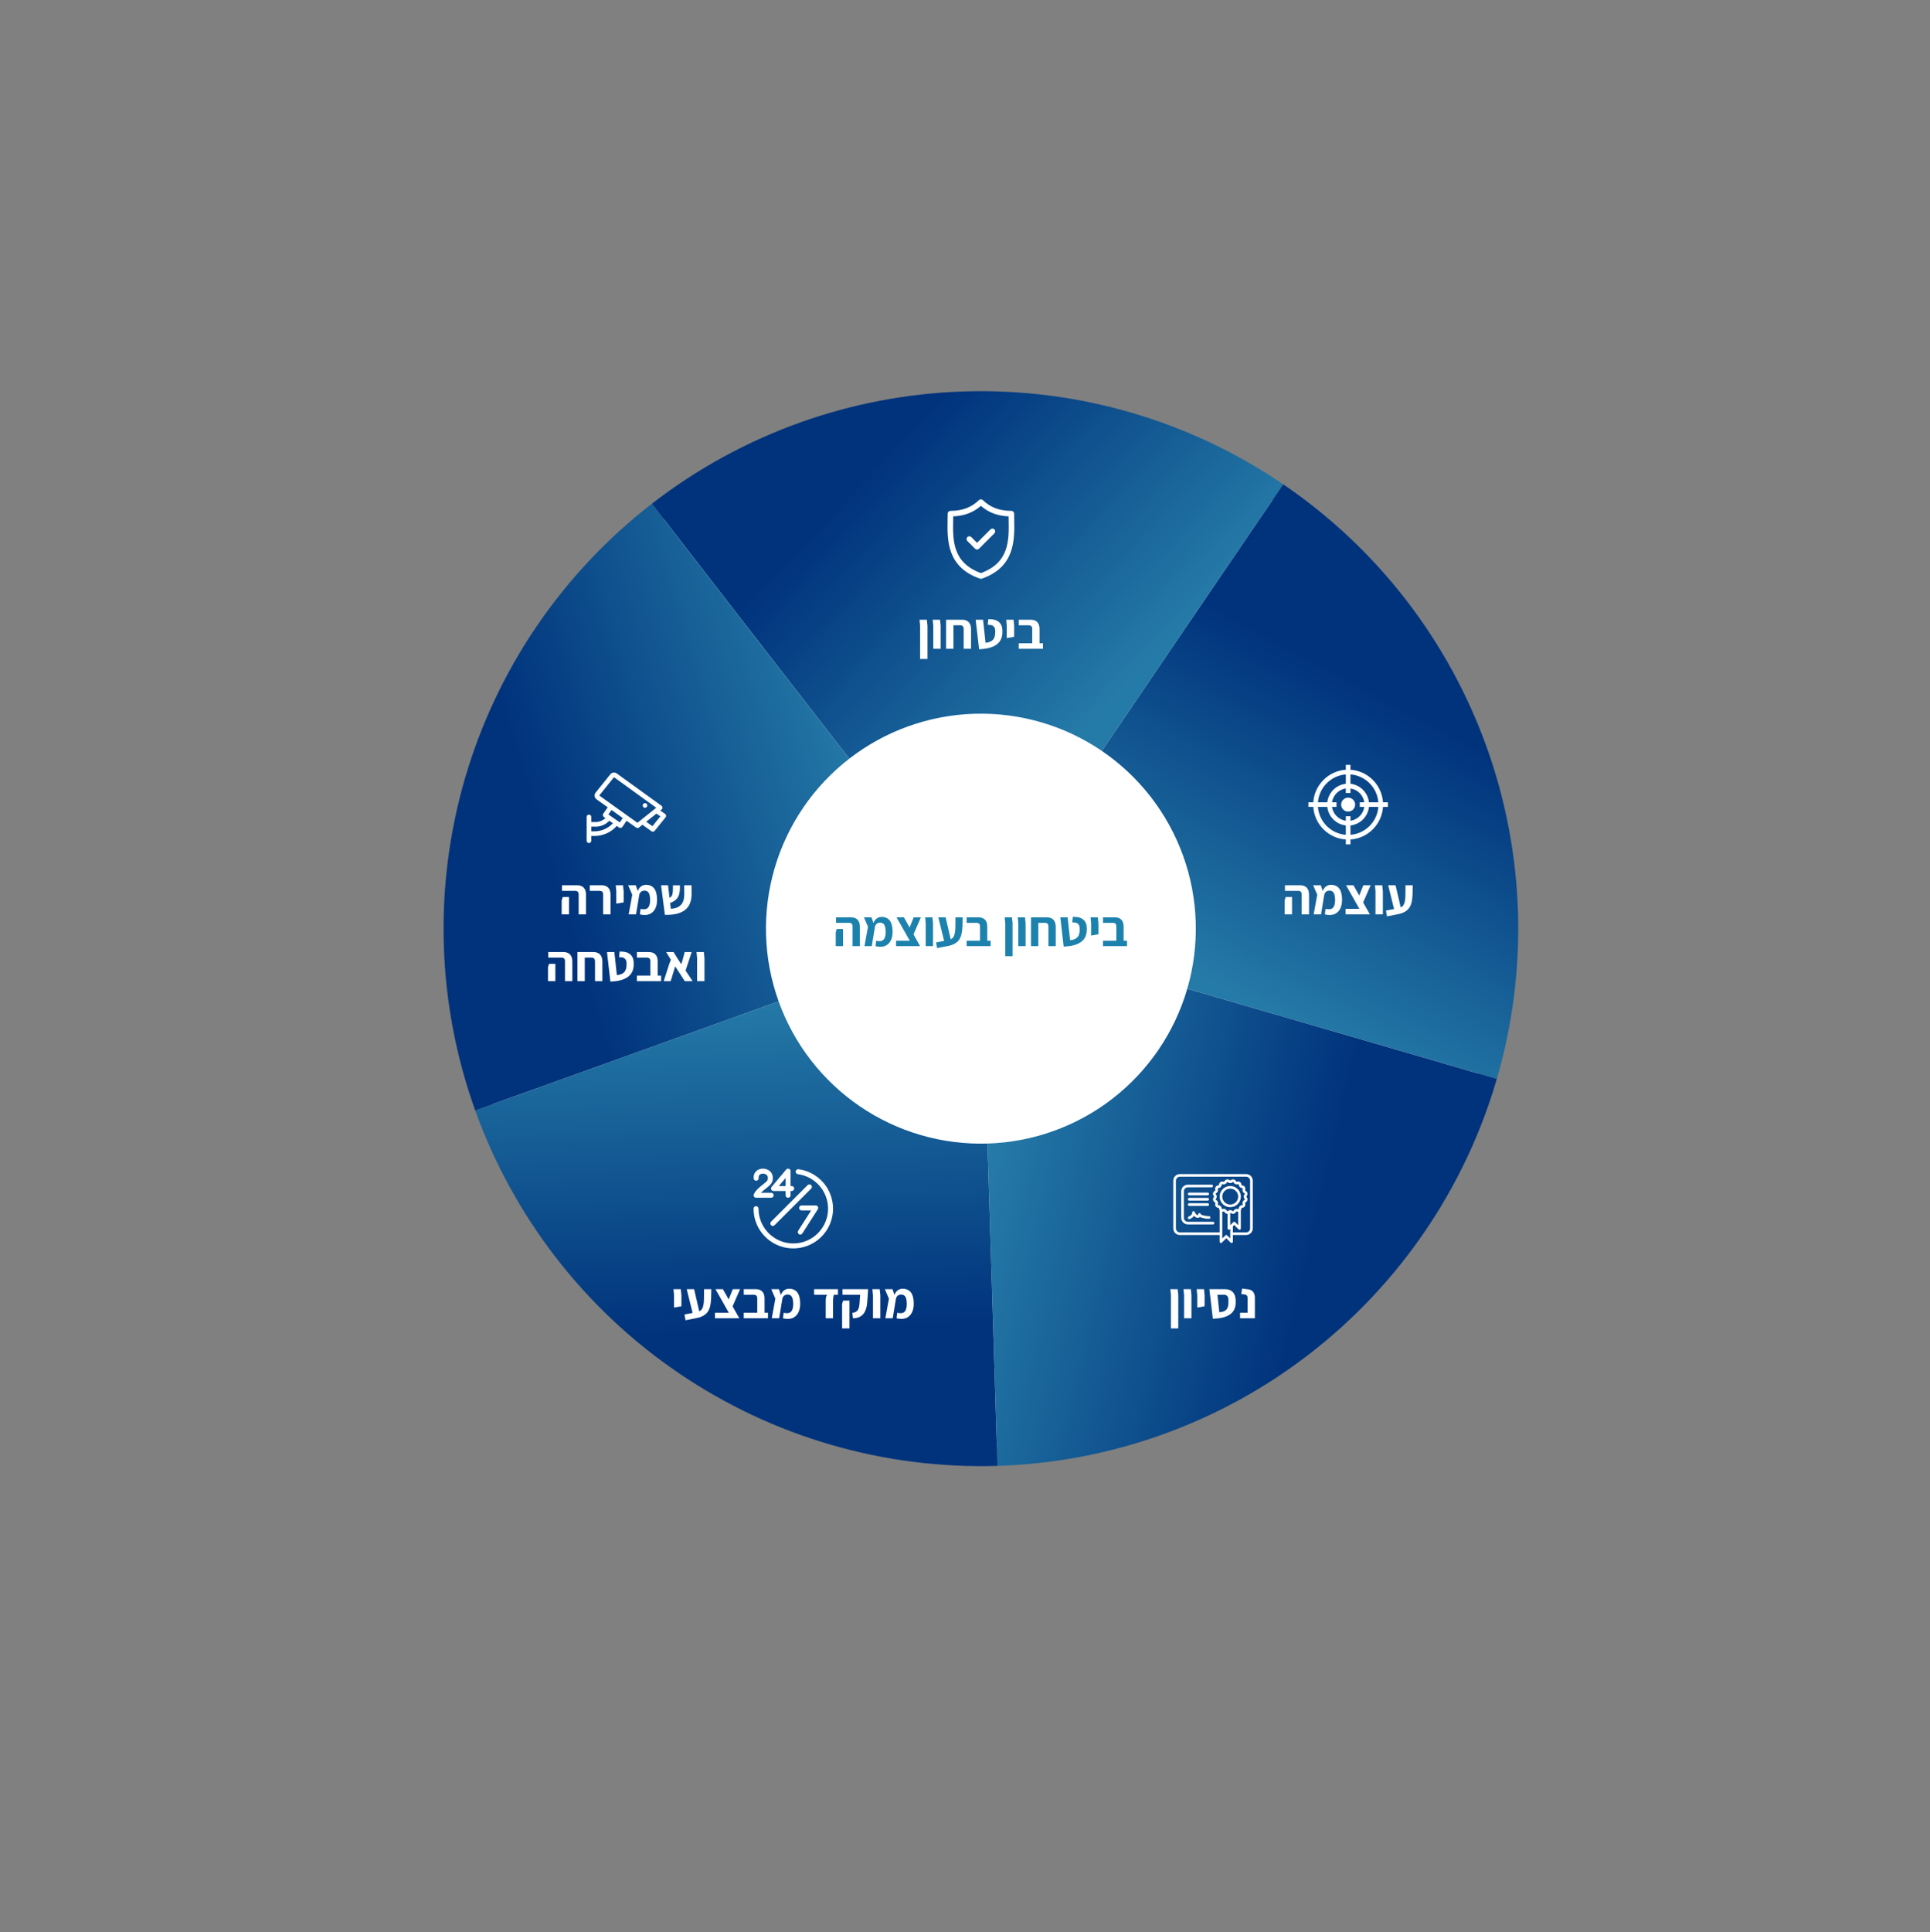 <svg xmlns="http://www.w3.org/2000/svg" width="1214" height="1215" viewBox="0 0 1214 1215" fill="none"><rect x="0" y="0" width="1214" height="1215" fill="#808080" stroke="none"/><path d="M874.724 384.365C984.98 526.702 958.973 731.469 816.635 841.724C674.298 951.98 469.531 925.972 359.276 783.635C249.02 641.298 275.028 436.531 417.365 326.276C559.702 216.02 764.469 242.028 874.724 384.365Z" fill="white"></path><path d="M807.171 304.574C748.162 264.414 677.954 243.965 606.609 246.16C535.264 248.354 466.446 273.078 410.016 316.789L534.206 477.116C556.778 459.631 584.306 449.742 612.844 448.864C641.382 447.986 669.465 456.165 693.069 472.23L807.171 304.574Z" fill="url(#paint0_linear_776_578)"></path><path d="M941.516 678.516C961.476 609.985 959.228 536.894 935.094 469.719C910.96 402.545 866.18 344.734 807.171 304.574L693.068 472.23C716.672 488.294 734.584 511.418 744.237 538.288C753.891 565.158 754.79 594.394 746.806 621.807L941.516 678.516Z" fill="url(#paint1_linear_776_578)"></path><path d="M627.39 921.84C698.735 919.646 767.554 894.922 823.984 851.211C880.413 807.5 921.556 747.047 941.516 678.516L746.806 621.806C738.822 649.219 722.365 673.4 699.793 690.884C677.221 708.369 649.694 718.258 621.156 719.136L627.39 921.84Z" fill="url(#paint2_linear_776_578)"></path><path d="M298.905 698.281C323.039 765.456 367.819 823.266 426.828 863.426C485.838 903.586 556.046 924.035 627.391 921.84L621.156 719.136C592.618 720.014 564.535 711.834 540.931 695.77C517.328 679.706 499.415 656.582 489.762 629.712L298.905 698.281Z" fill="url(#paint3_linear_776_578)"></path><path d="M410.016 316.789C353.586 360.5 312.443 420.953 292.484 489.484C272.524 558.015 274.772 631.106 298.906 698.281L489.762 629.712C480.109 602.842 479.209 573.606 487.193 546.194C495.177 518.781 511.634 494.6 534.206 477.116L410.016 316.789Z" fill="url(#paint4_linear_776_578)"></path><path d="M649.289 408V395.52C649.289 394.688 649.097 394.101 648.713 393.76C648.329 393.397 647.796 393.216 647.113 393.216H640.809V389.728H648.393C649.46 389.728 650.409 389.931 651.241 390.336C652.073 390.741 652.724 391.381 653.193 392.256C653.662 393.131 653.897 394.293 653.897 395.744V408H649.289ZM640.809 408V404.544H656.041V408H640.809Z" fill="white"></path><path d="M633.264 401.28V398.464V393.472L632.912 389.728H637.52L637.904 393.472V398.464L637.872 400.48L633.264 401.28Z" fill="white"></path><path d="M615.861 408.32L613.717 389.728H618.357L619.925 404.224C621.077 404.117 622.048 403.893 622.837 403.552C623.627 403.189 624.256 402.731 624.725 402.176C625.195 401.6 625.525 400.928 625.717 400.16C625.931 399.392 626.027 398.539 626.005 397.6V396.576C626.005 395.979 625.899 395.424 625.685 394.912C625.472 394.4 625.131 393.973 624.661 393.632C624.192 393.269 623.595 393.067 622.869 393.024L621.301 392.928L621.653 389.376L623.605 389.472C624.864 389.536 625.995 389.813 626.997 390.304C628.021 390.795 628.843 391.52 629.461 392.48C630.101 393.419 630.443 394.624 630.485 396.096L630.517 396.992C630.581 398.933 630.283 400.608 629.621 402.016C628.981 403.403 628.011 404.544 626.709 405.44C625.429 406.336 623.872 407.019 622.037 407.488C620.203 407.936 618.144 408.213 615.861 408.32Z" fill="white"></path><path d="M606.174 408V395.68C606.174 394.037 605.459 393.216 604.03 393.216H595.102V389.728H605.278C606.366 389.728 607.326 389.941 608.158 390.368C608.99 390.795 609.641 391.467 610.11 392.384C610.579 393.28 610.814 394.453 610.814 395.904V408H606.174ZM595.102 408V391.808H599.742V408H595.102Z" fill="white"></path><path d="M587.045 408V393.472L586.693 389.728H591.301L591.685 393.472V408H587.045Z" fill="white"></path><path d="M578.764 414.4V393.472L578.412 389.728H583.02L583.404 393.472V414.4H578.764Z" fill="white"></path><path d="M872.426 576.248L871.786 572.632L879.242 571.224C880.287 571.032 881.119 570.712 881.738 570.264C882.378 569.795 882.858 569.187 883.178 568.44C883.498 567.672 883.722 566.744 883.85 565.656C883.978 564.547 884.042 563.256 884.042 561.784C884.063 560.312 884.074 558.627 884.074 556.728H888.65C888.65 558.819 888.607 560.728 888.522 562.456C888.458 564.163 888.277 565.709 887.978 567.096C887.701 568.461 887.231 569.667 886.57 570.712C885.909 571.736 884.991 572.6 883.818 573.304C882.645 574.008 881.141 574.541 879.306 574.904L872.426 576.248ZM877.002 572.12L873.194 556.728H877.834L881.418 572.12H877.002Z" fill="white"></path><path d="M865.201 575V560.472L864.849 556.728H869.457L869.841 560.472V575H865.201Z" fill="white"></path><path d="M857.022 575L846.686 556.728H851.358L861.662 575H857.022ZM846.366 575V571.544H859.166L860.478 575H846.366ZM857.31 567.832L854.686 563.896L857.566 556.728H862.142L857.31 567.832Z" fill="white"></path><path d="M833.355 575.032L833.771 571.576C835.349 571.917 836.576 571.907 837.451 571.544C838.325 571.16 838.933 570.467 839.275 569.464C839.637 568.461 839.808 567.213 839.787 565.72C839.765 564.376 839.616 563.288 839.339 562.456C839.061 561.624 838.667 561.027 838.155 560.664C837.643 560.28 836.992 560.088 836.203 560.088C835.627 560.088 835.104 560.205 834.635 560.44C834.165 560.675 833.781 561.016 833.483 561.464C833.184 561.912 832.992 562.445 832.907 563.064L831.851 561.08C832.277 559.459 832.971 558.285 833.931 557.56C834.912 556.813 835.989 556.44 837.163 556.44C838.293 556.44 839.285 556.632 840.139 557.016C841.013 557.379 841.749 557.944 842.347 558.712C842.944 559.48 843.392 560.451 843.691 561.624C844.011 562.797 844.171 564.163 844.171 565.72C844.192 568.067 843.776 570.029 842.923 571.608C842.091 573.187 840.864 574.296 839.243 574.936C837.621 575.555 835.659 575.587 833.355 575.032ZM826.315 575L828.555 562.68L825.995 556.728H830.795L832.939 562.904L830.955 575H826.315Z" fill="white"></path><path d="M818.755 575V562.52C818.755 561.688 818.563 561.101 818.179 560.76C817.816 560.397 817.294 560.216 816.611 560.216H808.259V556.728H817.859C818.926 556.728 819.875 556.931 820.707 557.336C821.539 557.741 822.19 558.381 822.659 559.256C823.15 560.131 823.395 561.293 823.395 562.744V575H818.755ZM808.067 575V566.264L808.707 564.12H812.707V566.264V575H808.067Z" fill="white"></path><path d="M780.028 829V825.544H784.732V816.296C784.732 815.485 784.572 814.93 784.252 814.632C783.954 814.312 783.527 814.12 782.972 814.056L780.732 813.768L781.308 810.344L785.308 810.856C786.631 811.026 787.634 811.592 788.316 812.552C788.999 813.49 789.34 814.696 789.34 816.168V829H780.028Z" fill="white"></path><path d="M762.893 829.32L761.133 814.216L765.549 812.136L766.957 825.224C767.875 825.138 768.664 825 769.325 824.808C770.008 824.594 770.573 824.306 771.021 823.944C771.469 823.56 771.811 823.112 772.045 822.6C772.301 822.066 772.483 821.448 772.589 820.744C772.696 820.04 772.728 819.24 772.685 818.344V817.384C772.685 816.722 772.579 816.168 772.365 815.72C772.173 815.25 771.885 814.888 771.501 814.632C771.139 814.354 770.701 814.216 770.189 814.216H761.133L760.717 810.728H770.541C772.653 810.728 774.275 811.325 775.405 812.52C776.557 813.714 777.165 815.336 777.229 817.384L777.261 818.44C777.325 820.424 777.027 822.098 776.365 823.464C775.725 824.808 774.765 825.896 773.485 826.728C772.227 827.56 770.701 828.189 768.909 828.616C767.117 829.021 765.112 829.256 762.893 829.32Z" fill="white"></path><path d="M753.076 822.28V819.464V814.472L752.724 810.728H757.332L757.716 814.472V819.464L757.684 821.48L753.076 822.28Z" fill="white"></path><path d="M744.795 829V814.472L744.443 810.728H749.051L749.435 814.472V829H744.795Z" fill="white"></path><path d="M736.514 835.4V814.472L736.162 810.728H740.77L741.154 814.472V835.4H736.514Z" fill="white"></path><path d="M563.949 829.032L564.365 825.576C565.944 825.917 567.17 825.907 568.045 825.544C568.92 825.16 569.528 824.467 569.869 823.464C570.232 822.461 570.402 821.213 570.381 819.72C570.36 818.376 570.21 817.288 569.933 816.456C569.656 815.624 569.261 815.027 568.749 814.664C568.237 814.28 567.586 814.088 566.797 814.088C566.221 814.088 565.698 814.205 565.229 814.44C564.76 814.675 564.376 815.016 564.077 815.464C563.778 815.912 563.586 816.445 563.501 817.064L562.445 815.08C562.872 813.459 563.565 812.285 564.525 811.56C565.506 810.813 566.584 810.44 567.757 810.44C568.888 810.44 569.88 810.632 570.733 811.016C571.608 811.379 572.344 811.944 572.941 812.712C573.538 813.48 573.986 814.451 574.285 815.624C574.605 816.797 574.765 818.163 574.765 819.72C574.786 822.067 574.37 824.029 573.517 825.608C572.685 827.187 571.458 828.296 569.837 828.936C568.216 829.555 566.253 829.587 563.949 829.032ZM556.909 829L559.149 816.68L556.589 810.728H561.389L563.533 816.904L561.549 829H556.909Z" fill="white"></path><path d="M549.107 829V814.472L548.755 810.728H553.363L553.747 814.472V829H549.107Z" fill="white"></path><path d="M536.504 829.032L536.152 825.576C536.835 825.512 537.443 825.373 537.976 825.16C538.51 824.925 538.958 824.595 539.32 824.168C539.704 823.72 540.003 823.133 540.216 822.408C540.43 821.683 540.579 820.797 540.664 819.752L541.048 814.216H529.944V810.728H546.04L545.88 813.736L545.528 818.536C545.464 819.987 545.251 821.341 544.888 822.6C544.547 823.859 544.035 824.968 543.352 825.928C542.67 826.888 541.763 827.645 540.632 828.2C539.523 828.733 538.147 829.011 536.504 829.032ZM529.688 835.4V820.072L530.328 817.896H534.328V820.04V835.4H529.688Z" fill="white"></path><path d="M519.385 829V817.96C519.385 817.107 519.46 816.36 519.609 815.72C519.78 815.08 520.004 814.579 520.281 814.216H512.089V810.728H527.097V814.216H524.601C524.366 814.749 524.206 815.368 524.121 816.072C524.036 816.755 523.993 817.384 523.993 817.96V829H519.385Z" fill="white"></path><path d="M492.511 829.032L492.927 825.576C494.506 825.917 495.733 825.907 496.607 825.544C497.482 825.16 498.09 824.467 498.431 823.464C498.794 822.461 498.965 821.213 498.943 819.72C498.922 818.376 498.773 817.288 498.495 816.456C498.218 815.624 497.823 815.027 497.311 814.664C496.799 814.28 496.149 814.088 495.359 814.088C494.783 814.088 494.261 814.205 493.791 814.44C493.322 814.675 492.938 815.016 492.639 815.464C492.341 815.912 492.149 816.445 492.063 817.064L491.007 815.08C491.434 813.459 492.127 812.285 493.087 811.56C494.069 810.813 495.146 810.44 496.319 810.44C497.45 810.44 498.442 810.632 499.295 811.016C500.17 811.379 500.906 811.944 501.503 812.712C502.101 813.48 502.549 814.451 502.847 815.624C503.167 816.797 503.327 818.163 503.327 819.72C503.349 822.067 502.933 824.029 502.079 825.608C501.247 827.187 500.021 828.296 498.399 828.936C496.778 829.555 494.815 829.587 492.511 829.032ZM485.471 829L487.711 816.68L485.151 810.728H489.951L492.095 816.904L490.111 829H485.471Z" fill="white"></path><path d="M476.32 829V816.52C476.32 815.688 476.128 815.101 475.744 814.76C475.36 814.397 474.827 814.216 474.144 814.216H467.84V810.728H475.424C476.491 810.728 477.44 810.931 478.272 811.336C479.104 811.741 479.755 812.381 480.224 813.256C480.694 814.131 480.928 815.293 480.928 816.744V829H476.32ZM467.84 829V825.544H483.072V829H467.84Z" fill="white"></path><path d="M460.397 829L450.061 810.728H454.733L465.037 829H460.397ZM449.741 829V825.544H462.541L463.853 829H449.741ZM460.685 821.832L458.061 817.896L460.941 810.728H465.517L460.685 821.832Z" fill="white"></path><path d="M431.207 830.248L430.567 826.632L438.023 825.224C439.069 825.032 439.901 824.712 440.519 824.264C441.159 823.795 441.639 823.187 441.959 822.44C442.279 821.672 442.503 820.744 442.631 819.656C442.759 818.547 442.823 817.256 442.823 815.784C442.845 814.312 442.855 812.627 442.855 810.728H447.431C447.431 812.819 447.389 814.728 447.303 816.456C447.239 818.163 447.058 819.709 446.759 821.096C446.482 822.461 446.013 823.667 445.351 824.712C444.69 825.736 443.773 826.6 442.599 827.304C441.426 828.008 439.922 828.541 438.087 828.904L431.207 830.248ZM435.783 826.12L431.975 810.728H436.615L440.199 826.12H435.783Z" fill="white"></path><path d="M423.982 822.28V819.464V814.472L423.63 810.728H428.238L428.622 814.472V819.464L428.59 821.48L423.982 822.28Z" fill="white"></path><path d="M438.482 617V602.472L438.13 598.728H442.738L443.122 602.472V617H438.482Z" fill="white"></path><path d="M435.66 617H430.732L424.716 607.688L421.868 617H417.484L421.036 606.024L421.996 603.56L419.052 598.728H423.692L426.252 602.888L428.556 606.376L429.42 603.464L430.7 598.728H435.084L431.244 610.376L435.66 617Z" fill="white"></path><path d="M409.101 617V604.52C409.101 603.688 408.909 603.101 408.525 602.76C408.141 602.397 407.608 602.216 406.925 602.216H400.621V598.728H408.205C409.272 598.728 410.221 598.931 411.053 599.336C411.885 599.741 412.536 600.381 413.005 601.256C413.474 602.131 413.709 603.293 413.709 604.744V617H409.101ZM400.621 617V613.544H415.853V617H400.621Z" fill="white"></path><path d="M383.955 617.32L381.811 598.728H386.451L388.019 613.224C389.171 613.117 390.142 612.893 390.931 612.552C391.72 612.189 392.35 611.731 392.819 611.176C393.288 610.6 393.619 609.928 393.811 609.16C394.024 608.392 394.12 607.539 394.099 606.6V605.576C394.099 604.979 393.992 604.424 393.779 603.912C393.566 603.4 393.224 602.973 392.755 602.632C392.286 602.269 391.688 602.067 390.963 602.024L389.395 601.928L389.747 598.376L391.699 598.472C392.958 598.536 394.088 598.813 395.091 599.304C396.115 599.795 396.936 600.52 397.555 601.48C398.195 602.419 398.536 603.624 398.579 605.096L398.611 605.992C398.675 607.933 398.376 609.608 397.715 611.016C397.075 612.403 396.104 613.544 394.803 614.44C393.523 615.336 391.966 616.019 390.131 616.488C388.296 616.936 386.238 617.213 383.955 617.32Z" fill="white"></path><path d="M374.268 617V604.68C374.268 603.037 373.553 602.216 372.124 602.216H363.196V598.728H373.372C374.46 598.728 375.42 598.941 376.252 599.368C377.084 599.795 377.734 600.467 378.204 601.384C378.673 602.28 378.908 603.453 378.908 604.904V617H374.268ZM363.196 617V600.808H367.836V617H363.196Z" fill="white"></path><path d="M355.38 617V604.52C355.38 603.688 355.188 603.101 354.804 602.76C354.441 602.397 353.919 602.216 353.236 602.216H344.884V598.728H354.484C355.551 598.728 356.5 598.931 357.332 599.336C358.164 599.741 358.815 600.381 359.284 601.256C359.775 602.131 360.02 603.293 360.02 604.744V617H355.38ZM344.692 617V608.264L345.332 606.12H349.332V608.264V617H344.692Z" fill="white"></path><path d="M418.227 575.32L415.827 556.728H420.211L421.971 571.512C423.571 571.405 424.915 571.117 426.003 570.648C427.091 570.157 427.955 569.517 428.595 568.728C429.256 567.939 429.725 567 430.003 565.912C430.28 564.824 430.419 563.629 430.419 562.328L430.355 556.728H434.995L435.027 562.104C435.048 565.048 434.472 567.523 433.299 569.528C432.125 571.512 430.301 572.995 427.827 573.976C425.352 574.957 422.152 575.405 418.227 575.32ZM420.883 568.024L419.795 565.144C420.776 564.888 421.512 564.525 422.003 564.056C422.515 563.565 422.856 562.904 423.027 562.072C423.197 561.24 423.283 560.173 423.283 558.872V556.76H427.667V558.776C427.645 560.291 427.432 561.656 427.027 562.872C426.643 564.067 425.96 565.091 424.979 565.944C424.019 566.797 422.653 567.491 420.883 568.024Z" fill="white"></path><path d="M402.495 575.032L402.911 571.576C404.49 571.917 405.717 571.907 406.591 571.544C407.466 571.16 408.074 570.467 408.415 569.464C408.778 568.461 408.949 567.213 408.927 565.72C408.906 564.376 408.757 563.288 408.479 562.456C408.202 561.624 407.807 561.027 407.295 560.664C406.783 560.28 406.133 560.088 405.343 560.088C404.767 560.088 404.245 560.205 403.775 560.44C403.306 560.675 402.922 561.016 402.623 561.464C402.325 561.912 402.133 562.445 402.047 563.064L400.991 561.08C401.418 559.459 402.111 558.285 403.071 557.56C404.053 556.813 405.13 556.44 406.303 556.44C407.434 556.44 408.426 556.632 409.279 557.016C410.154 557.379 410.89 557.944 411.487 558.712C412.085 559.48 412.533 560.451 412.831 561.624C413.151 562.797 413.311 564.163 413.311 565.72C413.333 568.067 412.917 570.029 412.063 571.608C411.231 573.187 410.005 574.296 408.383 574.936C406.762 575.555 404.799 575.587 402.495 575.032ZM395.455 575L397.695 562.68L395.135 556.728H399.935L402.079 562.904L400.095 575H395.455Z" fill="white"></path><path d="M387.654 568.28V565.464V560.472L387.302 556.728H391.91L392.294 560.472V565.464L392.262 567.48L387.654 568.28Z" fill="white"></path><path d="M379.389 575V562.52C379.389 561.688 379.197 561.101 378.813 560.76C378.45 560.397 377.928 560.216 377.245 560.216H370.973V556.728H378.493C379.56 556.728 380.509 556.931 381.341 557.336C382.173 557.741 382.824 558.381 383.293 559.256C383.784 560.131 384.029 561.293 384.029 562.744V575H379.389Z" fill="white"></path><path d="M363.989 575V562.52C363.989 561.688 363.797 561.101 363.413 560.76C363.051 560.397 362.528 560.216 361.845 560.216H353.493V556.728H363.093C364.16 556.728 365.109 556.931 365.941 557.336C366.773 557.741 367.424 558.381 367.893 559.256C368.384 560.131 368.629 561.293 368.629 562.744V575H363.989ZM353.301 575V566.264L353.941 564.12H357.941V566.264V575H353.301Z" fill="white"></path><path d="M418.361 511.838L415.291 509.741L416.143 509.06C416.899 508.457 416.873 507.296 416.087 506.728L387.92 486.387C386.655 485.473 384.898 485.71 383.921 486.927L374.664 498.449C373.611 499.76 373.877 501.691 375.245 502.668L382.282 507.694L379.457 511.707C378.989 512.372 379.152 513.29 379.819 513.754L380.826 514.453C379.183 516.039 376.979 516.936 374.678 516.936H371.93V513.762C371.93 512.953 371.274 512.297 370.465 512.297C369.656 512.297 369 512.953 369 513.762V528.703C369 529.512 369.656 530.168 370.465 530.168C371.274 530.168 371.93 529.512 371.93 528.703V525.725H373.915C379.173 525.725 384.314 523.513 387.965 519.411L389.43 520.429C390.099 520.893 391.018 520.723 391.477 520.05L394.13 516.155L400.164 520.464C400.697 520.844 401.418 520.825 401.93 520.416L404.116 518.669L409.801 522.761C410.432 523.215 411.308 523.097 411.796 522.492L418.675 513.968C419.212 513.303 419.067 512.32 418.361 511.838ZM373.915 522.795H371.93V519.865H374.678C377.935 519.865 381.045 518.515 383.267 516.148L385.538 517.726C382.559 520.923 378.318 522.795 373.915 522.795ZM389.887 517.179L382.701 512.188L384.666 509.396L391.746 514.452L389.887 517.179ZM400.966 517.436L376.948 500.284L386.205 488.762L412.808 507.974L400.966 517.436ZM410.387 519.573L406.493 516.77L412.897 511.654L415.399 513.363L410.387 519.573Z" fill="white"></path><path d="M405.719 508C406.528 508 407.184 507.344 407.184 506.535C407.184 505.726 406.528 505.07 405.719 505.07C404.91 505.07 404.254 505.726 404.254 506.535C404.254 507.344 404.91 508 405.719 508Z" fill="white"></path><g clip-path="url(#clip0_776_578)"><path d="M485.143 748.082C485.268 748.351 485.469 748.579 485.719 748.739C485.97 748.898 486.261 748.983 486.559 748.983H494.156V751.667C494.156 752.081 494.321 752.479 494.614 752.772C494.907 753.065 495.304 753.229 495.719 753.229C496.133 753.229 496.531 753.065 496.824 752.772C497.117 752.479 497.281 752.081 497.281 751.667V748.983H498.001C498.415 748.983 498.813 748.818 499.106 748.525C499.399 748.232 499.564 747.835 499.564 747.421C499.564 747.006 499.399 746.609 499.106 746.316C498.813 746.023 498.415 745.858 498.001 745.858H497.281V736.482C497.281 736.161 497.182 735.848 496.998 735.585C496.814 735.323 496.554 735.123 496.253 735.013C495.951 734.904 495.623 734.89 495.314 734.973C495.004 735.056 494.727 735.233 494.521 735.478L485.36 746.417C485.17 746.645 485.048 746.923 485.009 747.218C484.971 747.513 485.017 747.812 485.143 748.082ZM494.156 740.781V745.858H489.905L494.156 740.781ZM502.064 773.971L510.249 761.191H504.222C503.808 761.191 503.41 761.027 503.117 760.734C502.824 760.441 502.66 760.043 502.66 759.629C502.66 759.214 502.824 758.817 503.117 758.524C503.41 758.231 503.808 758.066 504.222 758.066H513.106C513.386 758.066 513.661 758.142 513.902 758.285C514.144 758.428 514.342 758.633 514.476 758.879C514.611 759.125 514.677 759.403 514.667 759.683C514.658 759.963 514.573 760.235 514.421 760.472L504.695 775.657C504.584 775.83 504.441 775.98 504.272 776.098C504.104 776.216 503.914 776.299 503.713 776.343C503.513 776.388 503.305 776.392 503.103 776.356C502.901 776.32 502.707 776.244 502.534 776.133C502.361 776.022 502.212 775.878 502.094 775.71C501.977 775.541 501.894 775.351 501.85 775.15C501.807 774.949 501.803 774.742 501.84 774.54C501.876 774.337 501.952 774.144 502.063 773.972L502.064 773.971ZM510.243 745.26C510.536 745.553 510.701 745.95 510.701 746.365C510.701 746.779 510.536 747.176 510.243 747.469L487.21 770.502C486.917 770.793 486.52 770.955 486.107 770.953C485.695 770.952 485.299 770.788 485.007 770.496C484.715 770.204 484.551 769.808 484.55 769.396C484.548 768.983 484.71 768.586 485.001 768.293L508.033 745.26C508.178 745.115 508.351 744.999 508.54 744.921C508.73 744.842 508.933 744.802 509.138 744.802C509.343 744.802 509.547 744.842 509.736 744.921C509.926 744.999 510.098 745.115 510.243 745.26ZM482.838 741.986C483.233 740.538 482.983 739.447 482.093 738.742C481.097 737.954 479.438 737.815 478.317 738.425C477.465 738.889 477.088 739.691 477.195 740.808C477.235 741.221 477.109 741.632 476.845 741.952C476.582 742.272 476.202 742.473 475.789 742.513C475.377 742.553 474.965 742.427 474.646 742.163C474.326 741.899 474.124 741.519 474.085 741.107C473.856 738.73 474.854 736.753 476.822 735.681C479.032 734.478 482.064 734.735 484.032 736.292C485.913 737.78 486.577 740.156 485.852 742.809C485.363 744.6 483.689 745.906 481.751 747.419C480.704 748.236 479.575 749.117 478.629 750.105H485.102C485.516 750.105 485.913 750.269 486.207 750.562C486.5 750.855 486.664 751.253 486.664 751.667C486.664 752.082 486.5 752.479 486.207 752.772C485.913 753.065 485.516 753.23 485.102 753.23H475.595C475.33 753.23 475.07 753.163 474.838 753.034C474.607 752.906 474.411 752.721 474.271 752.497C474.13 752.272 474.049 752.016 474.035 751.751C474.02 751.487 474.073 751.223 474.189 750.985C475.461 748.364 477.781 746.553 479.828 744.956C481.202 743.884 482.622 742.775 482.838 741.986ZM524 760.081C524 765.025 522.534 769.859 519.787 773.97C517.04 778.081 513.135 781.286 508.567 783.178C503.999 785.07 498.972 785.565 494.123 784.601C489.273 783.636 484.819 781.255 481.322 777.758C478.994 775.442 477.147 772.687 475.891 769.653C474.634 766.619 473.991 763.365 474 760.081C474 759.666 474.165 759.269 474.458 758.976C474.751 758.683 475.148 758.518 475.563 758.518C475.977 758.518 476.374 758.683 476.667 758.976C476.96 759.269 477.125 759.666 477.125 760.081C477.125 772.143 486.938 781.956 499 781.956C511.062 781.956 520.875 772.143 520.875 760.081C520.875 749.13 512.7 739.806 501.859 738.391C501.653 738.367 501.454 738.303 501.274 738.201C501.094 738.1 500.935 737.964 500.808 737.8C500.68 737.637 500.587 737.45 500.532 737.251C500.478 737.051 500.464 736.842 500.49 736.637C500.517 736.432 500.584 736.234 500.688 736.055C500.792 735.876 500.931 735.719 501.096 735.594C501.261 735.469 501.449 735.378 501.649 735.326C501.85 735.275 502.058 735.263 502.263 735.293C508.276 736.085 513.797 739.037 517.796 743.597C521.795 748.157 524 754.015 524 760.081Z" fill="white"></path></g><path d="M783.833 738.333H742.167C739.867 738.336 738.003 740.2 738 742.5V772.5C738.003 774.8 739.867 776.664 742.167 776.667H767.167V780.833C767.167 781.17 767.37 781.474 767.681 781.603C767.992 781.732 768.351 781.661 768.589 781.423L771.333 778.679L774.077 781.423C774.316 781.661 774.674 781.732 774.986 781.603C775.297 781.474 775.5 781.17 775.5 780.833V776.667H783.833C786.133 776.664 787.997 774.8 788 772.5V742.5C787.997 740.2 786.133 738.336 783.833 738.333ZM764.925 754.638C764.796 754.578 764.704 754.461 764.676 754.322C764.648 754.183 764.689 754.039 764.785 753.934C765.531 753.124 765.531 751.877 764.785 751.067C764.688 750.962 764.648 750.818 764.676 750.679C764.704 750.539 764.797 750.422 764.926 750.363C765.924 749.898 766.401 748.747 766.022 747.713C765.973 747.58 765.991 747.431 766.07 747.313C766.148 747.195 766.279 747.122 766.421 747.116C767.521 747.07 768.403 746.188 768.449 745.088C768.455 744.946 768.528 744.815 768.646 744.736C768.765 744.657 768.913 744.64 769.047 744.689C770.081 745.065 771.231 744.589 771.697 743.592C771.756 743.463 771.873 743.37 772.012 743.342C772.151 743.314 772.295 743.355 772.399 743.452C773.21 744.198 774.457 744.198 775.267 743.452C775.372 743.355 775.516 743.315 775.655 743.343C775.794 743.37 775.912 743.463 775.971 743.593C776.436 744.59 777.586 745.066 778.62 744.689C778.753 744.64 778.902 744.657 779.02 744.736C779.139 744.815 779.212 744.946 779.217 745.088C779.264 746.19 780.148 747.072 781.25 747.117C781.392 747.122 781.522 747.195 781.601 747.313C781.68 747.431 781.698 747.58 781.648 747.713C781.27 748.747 781.747 749.899 782.746 750.363C782.875 750.422 782.967 750.54 782.995 750.679C783.023 750.818 782.982 750.962 782.886 751.066C782.14 751.876 782.14 753.123 782.886 753.933C782.982 754.038 783.023 754.182 782.995 754.322C782.967 754.461 782.874 754.578 782.745 754.638C781.747 755.102 781.27 756.254 781.648 757.288C781.698 757.421 781.68 757.569 781.601 757.687C781.522 757.806 781.392 757.879 781.25 757.884C780.146 757.929 779.262 758.813 779.217 759.917C779.212 760.059 779.139 760.19 779.02 760.268C778.902 760.347 778.753 760.365 778.62 760.315C777.586 759.939 776.435 760.415 775.97 761.413C775.913 761.543 775.796 761.637 775.656 761.663C775.516 761.692 775.371 761.651 775.267 761.553C774.457 760.808 773.21 760.808 772.399 761.553C772.295 761.651 772.15 761.692 772.011 761.663C771.871 761.637 771.753 761.543 771.696 761.413C771.231 760.415 770.081 759.938 769.047 760.316C768.913 760.366 768.765 760.348 768.646 760.269C768.528 760.19 768.455 760.06 768.449 759.918C768.405 758.814 767.521 757.929 766.417 757.883C766.275 757.878 766.144 757.805 766.065 757.687C765.987 757.569 765.969 757.421 766.018 757.288C766.397 756.254 765.922 755.103 764.925 754.638ZM774.078 770.243L773.833 770.488V762.655C773.945 762.655 774.052 762.697 774.134 762.773C774.52 763.135 775.03 763.336 775.559 763.336C775.701 763.336 775.842 763.322 775.981 763.294C776.644 763.165 777.203 762.722 777.481 762.106C777.578 761.896 777.821 761.796 778.038 761.876C778.292 761.966 778.56 762.006 778.829 761.995V770.488L776.918 768.578C776.593 768.252 776.065 768.252 775.74 768.578L774.078 770.243ZM773.833 778.822L771.923 776.911C771.597 776.586 771.07 776.586 770.744 776.911L768.833 778.822V761.993C769.102 762.005 769.371 761.964 769.624 761.874C769.841 761.794 770.084 761.894 770.181 762.103C770.459 762.721 771.021 763.165 771.686 763.293C771.844 763.324 772.005 763.338 772.167 763.333V772.5C772.167 772.837 772.37 773.141 772.681 773.27C772.992 773.399 773.351 773.328 773.589 773.089L773.833 772.845V778.822ZM786.333 772.5C786.333 773.881 785.214 775 783.833 775H775.5V771.178L776.333 770.345L779.077 773.089C779.316 773.328 779.674 773.399 779.986 773.27C780.297 773.141 780.5 772.837 780.5 772.5V761.089C780.733 760.763 780.865 760.376 780.882 759.975C780.893 759.744 781.078 759.559 781.309 759.549C781.985 759.523 782.607 759.175 782.982 758.613C783.358 758.051 783.441 757.343 783.207 756.708C783.127 756.492 783.227 756.25 783.437 756.153C784.051 755.87 784.493 755.31 784.625 754.647C784.757 753.984 784.563 753.297 784.103 752.801C783.947 752.631 783.947 752.369 784.103 752.198C784.563 751.703 784.757 751.016 784.625 750.353C784.493 749.69 784.051 749.13 783.437 748.848C783.226 748.751 783.126 748.509 783.206 748.292C783.441 747.658 783.357 746.95 782.982 746.387C782.606 745.825 781.984 745.477 781.308 745.451C781.077 745.441 780.892 745.256 780.882 745.025C780.856 744.349 780.509 743.727 779.946 743.351C779.384 742.975 778.676 742.891 778.042 743.126C777.825 743.208 777.581 743.108 777.485 742.897C777.203 742.282 776.643 741.84 775.979 741.708C775.316 741.576 774.629 741.77 774.133 742.23C773.963 742.387 773.702 742.387 773.532 742.23C773.036 741.77 772.349 741.576 771.686 741.708C771.023 741.84 770.463 742.282 770.181 742.897C770.084 743.108 769.841 743.208 769.623 743.127C768.989 742.892 768.281 742.976 767.719 743.352C767.156 743.727 766.809 744.35 766.783 745.026C766.773 745.257 766.588 745.442 766.357 745.452C765.681 745.478 765.059 745.826 764.683 746.388C764.308 746.951 764.224 747.659 764.459 748.293C764.539 748.51 764.439 748.751 764.229 748.848C763.615 749.131 763.173 749.691 763.041 750.354C762.909 751.018 763.103 751.704 763.562 752.2C763.719 752.37 763.719 752.632 763.562 752.803C763.103 753.299 762.909 753.985 763.041 754.648C763.173 755.312 763.615 755.871 764.229 756.153C764.439 756.25 764.54 756.492 764.46 756.709C764.225 757.343 764.309 758.051 764.684 758.614C765.06 759.176 765.682 759.524 766.357 759.55C766.589 759.56 766.774 759.745 766.784 759.976C766.801 760.376 766.934 760.763 767.167 761.089V775H742.167C740.786 775 739.667 773.881 739.667 772.5V742.5C739.667 741.119 740.786 740 742.167 740H783.833C785.214 740 786.333 741.119 786.333 742.5V772.5Z" fill="white"></path><path d="M747.167 768.333C745.786 768.333 744.667 767.214 744.667 765.833V749.167C744.667 747.786 745.786 746.667 747.167 746.667H762.167C762.627 746.667 763 746.294 763 745.833C763 745.373 762.627 745 762.167 745H747.167C744.867 745.003 743.003 746.867 743 749.167V765.833C743.003 768.133 744.867 769.997 747.167 770H763C763.46 770 763.833 769.627 763.833 769.167C763.833 768.706 763.46 768.333 763 768.333H747.167Z" fill="white"></path><path d="M748 758.334H759.667C760.127 758.334 760.5 757.961 760.5 757.5C760.5 757.04 760.127 756.667 759.667 756.667H748C747.54 756.667 747.167 757.04 747.167 757.5C747.167 757.961 747.54 758.334 748 758.334Z" fill="white"></path><path d="M748 755H759.667C760.127 755 760.5 754.627 760.5 754.167C760.5 753.707 760.127 753.333 759.667 753.333H748C747.54 753.333 747.167 753.707 747.167 754.167C747.167 754.627 747.54 755 748 755Z" fill="white"></path><path d="M748 751.667H759.667C760.127 751.667 760.5 751.294 760.5 750.833C760.5 750.373 760.127 750 759.667 750H748C747.54 750 747.167 750.373 747.167 750.833C747.167 751.294 747.54 751.667 748 751.667Z" fill="white"></path><path d="M747.236 766.167C747.368 766.471 747.668 766.667 748 766.667C748.115 766.667 748.228 766.644 748.333 766.598C749.105 766.311 749.814 765.878 750.422 765.323C750.647 765.098 750.844 764.846 751.009 764.573C751.327 764.931 751.701 765.235 752.117 765.473C752.696 765.852 753.417 765.944 754.072 765.723C754.324 765.626 754.551 765.475 754.739 765.282C755.116 765.517 755.532 765.685 755.967 765.778L756.597 765.927C757.882 766.303 759.219 766.48 760.558 766.452C760.855 766.43 761.118 766.252 761.248 765.984C761.378 765.716 761.355 765.399 761.188 765.153C761.021 764.906 760.735 764.768 760.438 764.789C759.269 764.805 758.105 764.642 756.985 764.306L756.341 764.153C755.563 763.974 755.363 763.661 755.281 763.44C755.135 763.052 754.728 762.83 754.323 762.918C753.918 763.006 753.64 763.378 753.669 763.791C753.678 763.94 753.608 764.083 753.483 764.167C753.288 764.192 753.092 764.141 752.933 764.025C752.259 763.606 751.752 762.964 751.5 762.212C751.356 761.824 750.951 761.6 750.546 761.685C750.142 761.771 749.861 762.139 749.887 762.552C749.901 763.148 749.667 763.723 749.242 764.141C748.779 764.546 748.245 764.86 747.667 765.069C747.464 765.158 747.304 765.323 747.224 765.529C747.143 765.735 747.147 765.964 747.236 766.167Z" fill="white"></path><path d="M773.833 759.167C777.515 759.167 780.5 756.182 780.5 752.5C780.5 748.818 777.515 745.833 773.833 745.833C770.151 745.833 767.167 748.818 767.167 752.5C767.171 756.18 770.153 759.163 773.833 759.167ZM773.833 747.5C776.595 747.5 778.833 749.739 778.833 752.5C778.833 755.262 776.595 757.5 773.833 757.5C771.072 757.5 768.833 755.262 768.833 752.5C768.836 749.74 771.073 747.503 773.833 747.5Z" fill="white"></path><g clip-path="url(#clip1_776_578)"><path d="M869.923 504.535C869.198 493.584 860.416 484.802 849.465 484.077V481H846.535V484.077C835.584 484.802 826.802 493.584 826.077 504.535H823V507.465H826.077C826.802 518.416 835.584 527.198 846.535 527.923V531H849.465V527.923C860.416 527.198 869.198 518.416 869.923 507.465H873V504.535H869.923ZM846.535 487.013V492.898C840.434 493.576 835.576 498.434 834.898 504.535H829.013C829.726 495.2 837.2 487.726 846.535 487.013ZM846.535 524.987C837.2 524.274 829.726 516.8 829.013 507.465H834.898C835.576 513.566 840.434 518.424 846.535 519.102V524.987ZM846.535 513.324V516.149C842.051 515.505 838.495 511.949 837.851 507.465H840.676V504.535H837.851C838.495 500.051 842.051 496.495 846.535 495.851V498.676H849.465V495.851C853.949 496.495 857.505 500.051 858.149 504.535H855.324V507.465H858.149C857.505 511.949 853.949 515.505 849.465 516.149V513.324H846.535ZM849.465 524.987V519.102C855.566 518.424 860.424 513.566 861.102 507.465H866.987C866.274 516.8 858.8 524.274 849.465 524.987ZM861.102 504.535C860.424 498.434 855.566 493.576 849.465 492.898V487.013C858.8 487.726 866.274 495.2 866.987 504.535H861.102Z" fill="white"></path><path d="M848 501.605C845.577 501.605 843.605 503.577 843.605 506C843.605 508.423 845.577 510.395 848 510.395C850.423 510.395 852.395 508.423 852.395 506C852.395 503.577 850.423 501.605 848 501.605Z" fill="white"></path></g><g clip-path="url(#clip2_776_578)"><path d="M637.953 326.875C637.927 325.525 637.903 324.249 637.903 323.016C637.903 322.049 637.119 321.266 636.153 321.266C628.668 321.266 622.969 319.115 618.219 314.496C617.54 313.835 616.458 313.835 615.779 314.496C611.029 319.115 605.332 321.266 597.847 321.266C596.881 321.266 596.097 322.049 596.097 323.016C596.097 324.25 596.073 325.525 596.047 326.876C595.807 339.438 595.479 356.643 616.426 363.904C616.612 363.968 616.805 364.001 616.999 364.001C617.193 364.001 617.387 363.968 617.572 363.904C638.521 356.643 638.193 339.437 637.953 326.875ZM616.999 360.393C599.034 353.867 599.306 339.571 599.547 326.942C599.561 326.184 599.575 325.45 599.585 324.73C606.595 324.434 612.201 322.31 616.999 318.129C621.798 322.31 627.405 324.434 634.415 324.73C634.425 325.45 634.439 326.184 634.453 326.941C634.694 339.57 634.966 353.867 616.999 360.393Z" fill="white"></path><path d="M623.026 332.921L614.579 341.367L610.974 337.763C610.291 337.079 609.183 337.079 608.499 337.763C607.816 338.446 607.816 339.554 608.499 340.238L613.341 345.08C613.683 345.422 614.131 345.592 614.579 345.592C615.027 345.592 615.475 345.422 615.816 345.08L625.501 335.396C626.184 334.712 626.184 333.604 625.501 332.921C624.818 332.237 623.709 332.237 623.026 332.921Z" fill="white"></path></g><path d="M536.273 595V582.635C536.273 581.811 536.083 581.23 535.702 580.891C535.343 580.532 534.825 580.353 534.149 580.353H525.874V576.897H535.385C536.442 576.897 537.383 577.097 538.207 577.499C539.031 577.901 539.676 578.535 540.141 579.401C540.627 580.268 540.87 581.42 540.87 582.857V595H536.273ZM525.684 595V586.345L526.318 584.22H530.281V586.345V595H525.684ZM550.738 595.032L551.15 591.608C552.714 591.946 553.93 591.935 554.796 591.576C555.663 591.195 556.265 590.509 556.603 589.515C556.963 588.522 557.132 587.285 557.111 585.806C557.09 584.474 556.942 583.396 556.667 582.572C556.392 581.747 556.001 581.156 555.494 580.796C554.987 580.416 554.342 580.226 553.56 580.226C552.989 580.226 552.471 580.342 552.006 580.574C551.541 580.807 551.161 581.145 550.865 581.589C550.569 582.033 550.379 582.561 550.294 583.174L549.248 581.209C549.671 579.602 550.358 578.44 551.309 577.721C552.281 576.981 553.348 576.611 554.511 576.611C555.631 576.611 556.614 576.802 557.459 577.182C558.326 577.541 559.055 578.101 559.647 578.862C560.239 579.623 560.683 580.585 560.979 581.748C561.296 582.91 561.454 584.263 561.454 585.806C561.475 588.131 561.063 590.075 560.218 591.639C559.393 593.203 558.178 594.302 556.572 594.937C554.965 595.55 553.021 595.581 550.738 595.032ZM543.763 595L545.982 582.794L543.446 576.897H548.202L550.326 583.016L548.36 595H543.763ZM574.187 595L563.946 576.897H568.575L578.784 595H574.187ZM563.629 595V591.576H576.311L577.611 595H563.629ZM574.472 587.898L571.872 583.999L574.726 576.897H579.26L574.472 587.898ZM582.29 595V580.606L581.942 576.897H586.507L586.887 580.606V595H582.29ZM589.449 596.236L588.815 592.654L596.202 591.259C597.238 591.069 598.062 590.752 598.675 590.308C599.309 589.843 599.785 589.24 600.102 588.501C600.419 587.74 600.641 586.82 600.767 585.742C600.894 584.643 600.958 583.364 600.958 581.906C600.979 580.448 600.989 578.778 600.989 576.897H605.523C605.523 578.968 605.481 580.86 605.396 582.572C605.333 584.263 605.153 585.795 604.857 587.169C604.583 588.522 604.118 589.716 603.462 590.752C602.807 591.766 601.898 592.622 600.736 593.32C599.573 594.017 598.083 594.546 596.265 594.905L589.449 596.236ZM593.983 592.147L590.21 576.897H594.807L598.358 592.147H593.983ZM616.435 595V582.635C616.435 581.811 616.245 581.23 615.864 580.891C615.484 580.532 614.955 580.353 614.279 580.353H608.033V576.897H615.547C616.604 576.897 617.545 577.097 618.369 577.499C619.193 577.901 619.838 578.535 620.303 579.401C620.768 580.268 621 581.42 621 582.857V595H616.435ZM608.033 595V591.576H623.125V595H608.033ZM632.324 601.341V580.606L631.975 576.897H636.541L636.921 580.606V601.341H632.324ZM640.529 595V580.606L640.18 576.897H644.746L645.126 580.606V595H640.529ZM659.481 595V582.794C659.481 581.166 658.773 580.353 657.357 580.353H648.512V576.897H658.594C659.672 576.897 660.623 577.108 661.447 577.531C662.271 577.954 662.916 578.619 663.381 579.528C663.846 580.416 664.079 581.578 664.079 583.016V595H659.481ZM648.512 595V578.957H653.109V595H648.512ZM669.079 595.317L666.955 576.897H671.552L673.106 591.259C674.247 591.153 675.209 590.931 675.991 590.593C676.773 590.234 677.396 589.779 677.861 589.23C678.326 588.659 678.654 587.993 678.844 587.232C679.056 586.471 679.151 585.626 679.13 584.696V583.681C679.13 583.09 679.024 582.54 678.813 582.033C678.601 581.526 678.263 581.103 677.798 580.765C677.333 580.405 676.741 580.205 676.023 580.162L674.469 580.067L674.818 576.548L676.752 576.643C677.999 576.706 679.119 576.981 680.112 577.467C681.127 577.954 681.941 578.672 682.554 579.623C683.188 580.553 683.526 581.748 683.568 583.206L683.6 584.094C683.663 586.017 683.367 587.676 682.712 589.071C682.078 590.445 681.116 591.576 679.827 592.464C678.559 593.351 677.016 594.028 675.198 594.493C673.381 594.937 671.341 595.211 669.079 595.317ZM686.321 588.342V585.552V580.606L685.972 576.897H690.538L690.918 580.606V585.552L690.886 587.549L686.321 588.342ZM702.198 595V582.635C702.198 581.811 702.008 581.23 701.627 580.891C701.247 580.532 700.719 580.353 700.042 580.353H693.796V576.897H701.31C702.367 576.897 703.308 577.097 704.132 577.499C704.956 577.901 705.601 578.535 706.066 579.401C706.531 580.268 706.764 581.42 706.764 582.857V595H702.198ZM693.796 595V591.576H708.888V595H693.796Z" fill="#1C82AD"></path><defs><linearGradient id="paint0_linear_776_578" x1="750.658" y1="387.496" x2="596.735" y2="243.212" gradientUnits="userSpaceOnUse"><stop stop-color="#257BA8"></stop><stop offset="1" stop-color="#00337C"></stop></linearGradient><linearGradient id="paint1_linear_776_578" x1="841.401" y1="662.245" x2="940.931" y2="476.224" gradientUnits="userSpaceOnUse"><stop stop-color="#257BA8"></stop><stop offset="1" stop-color="#00337C"></stop></linearGradient><linearGradient id="paint2_linear_776_578" x1="599.501" y1="821.006" x2="804.943" y2="868.999" gradientUnits="userSpaceOnUse"><stop stop-color="#257BA8"></stop><stop offset="1" stop-color="#00337C"></stop></linearGradient><linearGradient id="paint3_linear_776_578" x1="383.54" y1="628.439" x2="390.355" y2="839.303" gradientUnits="userSpaceOnUse"><stop stop-color="#257BA8"></stop><stop offset="1" stop-color="#00337C"></stop></linearGradient><linearGradient id="paint4_linear_776_578" x1="513.651" y1="369.997" x2="311.736" y2="431.156" gradientUnits="userSpaceOnUse"><stop stop-color="#257BA8"></stop><stop offset="1" stop-color="#00337C"></stop></linearGradient><clipPath id="clip0_776_578"><rect width="50" height="50" fill="white" transform="translate(474 735)"></rect></clipPath><clipPath id="clip1_776_578"><rect width="50" height="50" fill="white" transform="translate(823 481)"></rect></clipPath><clipPath id="clip2_776_578"><rect width="50" height="50" fill="white" transform="translate(592 314)"></rect></clipPath></defs></svg>